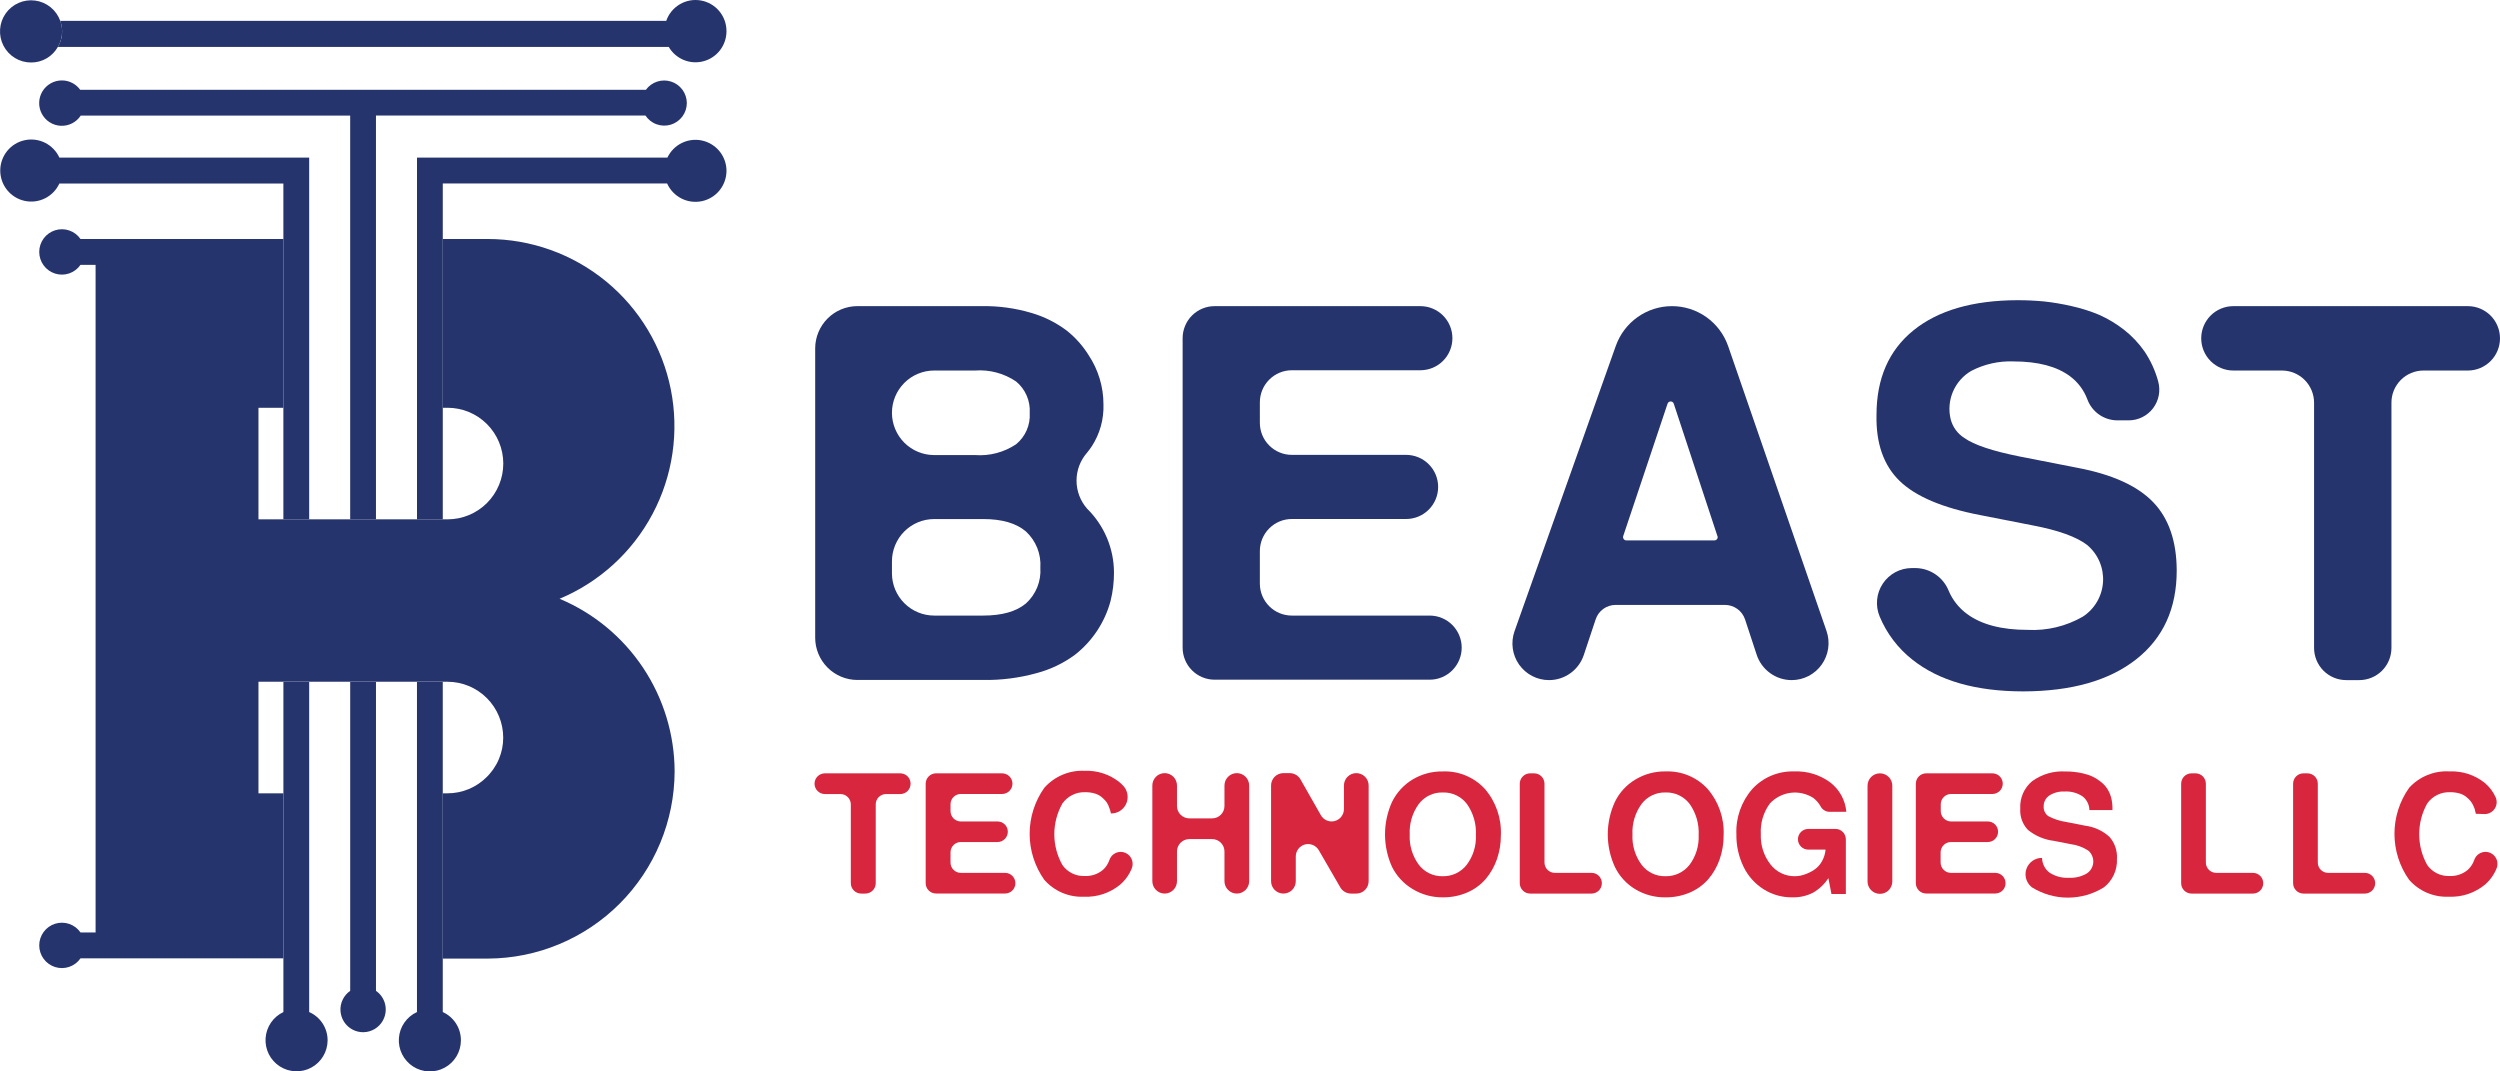 <svg width="140" height="60" viewBox="0 0 140 60" fill="none" xmlns="http://www.w3.org/2000/svg">
<path d="M40.683 1.759C40.681 2.14 40.554 2.51 40.322 2.812C40.09 3.114 39.765 3.331 39.398 3.429C39.03 3.528 38.64 3.503 38.288 3.358C37.937 3.213 37.642 2.957 37.45 2.628H3.24C3.37 2.41 3.45 2.166 3.473 1.914C3.496 1.661 3.462 1.407 3.374 1.169H37.309C37.443 0.78 37.711 0.452 38.065 0.242C38.419 0.032 38.835 -0.045 39.24 0.025C39.645 0.094 40.013 0.306 40.277 0.621C40.541 0.936 40.685 1.335 40.683 1.747V1.759Z" fill="#26346E"/>
<path d="M40.684 9.567C40.682 9.965 40.545 10.351 40.295 10.66C40.044 10.969 39.696 11.182 39.307 11.265C38.918 11.348 38.513 11.295 38.159 11.115C37.804 10.934 37.522 10.638 37.359 10.275H24.796V29.082H23.352V8.825H37.375C37.544 8.468 37.829 8.179 38.184 8.006C38.538 7.833 38.941 7.786 39.325 7.872C39.71 7.959 40.054 8.173 40.301 8.481C40.548 8.789 40.683 9.172 40.684 9.567V9.567Z" fill="#26346E"/>
<path d="M37.779 43.2C37.77 45.976 36.665 48.636 34.706 50.6C32.747 52.563 30.092 53.671 27.32 53.681H24.795V44.425H25.066C25.475 44.425 25.879 44.344 26.256 44.186C26.634 44.028 26.976 43.797 27.263 43.506L27.37 43.395L27.47 43.276C27.522 43.215 27.572 43.151 27.619 43.085C27.637 43.063 27.652 43.038 27.664 43.012L27.695 42.966C27.739 42.904 27.778 42.839 27.813 42.771C27.861 42.682 27.905 42.59 27.943 42.496C28.101 42.119 28.181 41.714 28.18 41.305C28.179 40.477 27.851 39.682 27.266 39.096C26.682 38.51 25.889 38.18 25.062 38.178H14.474V44.425H15.869V53.666H4.509C4.355 53.888 4.134 54.056 3.878 54.144C3.623 54.232 3.346 54.236 3.088 54.155C2.829 54.074 2.604 53.913 2.444 53.695C2.284 53.477 2.197 53.213 2.197 52.942C2.197 52.671 2.284 52.407 2.444 52.189C2.604 51.971 2.829 51.81 3.088 51.729C3.346 51.648 3.623 51.652 3.878 51.74C4.134 51.828 4.355 51.996 4.509 52.218H5.353V14.831H4.509C4.355 15.054 4.134 15.222 3.878 15.31C3.623 15.398 3.346 15.402 3.088 15.321C2.829 15.24 2.604 15.079 2.444 14.861C2.284 14.642 2.197 14.379 2.197 14.108C2.197 13.837 2.284 13.573 2.444 13.355C2.604 13.137 2.829 12.976 3.088 12.895C3.346 12.814 3.623 12.818 3.878 12.906C4.134 12.994 4.355 13.162 4.509 13.384H15.869V22.835H14.474V29.083H25.066C25.893 29.083 26.686 28.753 27.271 28.168C27.855 27.582 28.184 26.787 28.184 25.959C28.184 25.131 27.855 24.336 27.271 23.75C26.686 23.165 25.893 22.835 25.066 22.835H24.795V13.384H27.32C29.737 13.387 32.078 14.227 33.946 15.763C35.813 17.299 37.092 19.436 37.566 21.81C38.039 24.183 37.677 26.648 36.541 28.785C35.406 30.922 33.566 32.599 31.336 33.531C33.24 34.33 34.866 35.673 36.012 37.393C37.158 39.112 37.772 41.132 37.779 43.2V43.2Z" fill="#26346E"/>
<path d="M27.375 43.407L27.474 43.288C27.443 43.329 27.41 43.369 27.375 43.407ZM27.264 43.522L27.371 43.411L27.264 43.522Z" fill="#26346E"/>
<path d="M18.346 58.267C18.343 58.578 18.258 58.883 18.097 59.15C17.937 59.417 17.708 59.636 17.435 59.784C17.161 59.932 16.853 60.004 16.543 59.992C16.232 59.98 15.93 59.886 15.668 59.717C15.407 59.549 15.195 59.314 15.055 59.036C14.915 58.758 14.852 58.447 14.873 58.136C14.894 57.826 14.997 57.526 15.172 57.269C15.348 57.012 15.589 56.807 15.87 56.675V38.19H17.314V56.675C17.623 56.81 17.885 57.033 18.068 57.316C18.251 57.599 18.348 57.93 18.346 58.267V58.267Z" fill="#26346E"/>
<path d="M27.264 43.521L27.371 43.41L27.264 43.521Z" fill="#26346E"/>
<path d="M27.375 43.407L27.474 43.288C27.443 43.329 27.41 43.369 27.375 43.407ZM27.264 43.522L27.371 43.411L27.264 43.522Z" fill="#26346E"/>
<path d="M25.811 58.267C25.81 58.579 25.724 58.886 25.564 59.154C25.404 59.422 25.175 59.642 24.9 59.79C24.626 59.939 24.317 60.011 24.006 59.999C23.694 59.987 23.391 59.891 23.129 59.722C22.867 59.552 22.656 59.315 22.517 59.036C22.377 58.756 22.316 58.444 22.339 58.133C22.361 57.821 22.467 57.521 22.645 57.265C22.823 57.008 23.067 56.804 23.35 56.675V38.19H24.795V56.675C25.1 56.812 25.359 57.037 25.539 57.319C25.72 57.602 25.814 57.931 25.811 58.267Z" fill="#26346E"/>
<path d="M21.602 56.529C21.602 56.748 21.547 56.963 21.44 57.154C21.333 57.345 21.179 57.505 20.992 57.619C20.805 57.732 20.593 57.796 20.374 57.803C20.156 57.81 19.94 57.761 19.746 57.659C19.552 57.558 19.388 57.408 19.269 57.225C19.15 57.041 19.081 56.83 19.067 56.612C19.053 56.393 19.096 56.175 19.192 55.978C19.287 55.781 19.431 55.612 19.611 55.488V38.19H21.055V55.488C21.224 55.604 21.362 55.759 21.457 55.941C21.552 56.122 21.602 56.324 21.602 56.529V56.529Z" fill="#26346E"/>
<path d="M38.463 5.763C38.464 6.036 38.377 6.302 38.215 6.521C38.053 6.74 37.825 6.902 37.565 6.981C37.304 7.06 37.025 7.053 36.769 6.96C36.513 6.868 36.294 6.695 36.143 6.468H21.054V29.083H19.61V6.475H4.52C4.399 6.659 4.233 6.808 4.037 6.908C3.841 7.007 3.623 7.054 3.404 7.044C3.184 7.034 2.971 6.967 2.786 6.85C2.6 6.733 2.448 6.569 2.344 6.375C2.24 6.181 2.188 5.964 2.194 5.744C2.199 5.524 2.261 5.309 2.374 5.12C2.488 4.932 2.648 4.776 2.839 4.668C3.03 4.56 3.246 4.503 3.466 4.504C3.666 4.503 3.863 4.55 4.041 4.642C4.22 4.733 4.373 4.865 4.49 5.028H36.17C36.328 4.812 36.549 4.652 36.803 4.569C37.057 4.487 37.331 4.487 37.584 4.569C37.839 4.651 38.06 4.812 38.218 5.028C38.376 5.243 38.461 5.504 38.463 5.771V5.763Z" fill="#26346E"/>
<path d="M3.478 1.758C3.479 2.064 3.397 2.364 3.241 2.627C3.091 2.893 2.874 3.114 2.61 3.268C2.347 3.421 2.048 3.501 1.743 3.5C1.424 3.501 1.112 3.414 0.839 3.249C0.567 3.084 0.345 2.847 0.197 2.564C0.05 2.281 -0.017 1.963 0.004 1.645C0.024 1.326 0.132 1.02 0.315 0.758C0.498 0.497 0.749 0.291 1.041 0.163C1.332 0.035 1.654 -0.01 1.969 0.032C2.285 0.074 2.583 0.203 2.831 0.403C3.079 0.604 3.267 0.869 3.375 1.169C3.443 1.358 3.478 1.557 3.478 1.758V1.758Z" fill="#26346E"/>
<path d="M17.314 8.825V29.082H15.869V10.276H3.325C3.16 10.636 2.877 10.929 2.522 11.106C2.168 11.283 1.764 11.333 1.378 11.248C0.991 11.163 0.645 10.949 0.397 10.64C0.149 10.331 0.014 9.947 0.014 9.55C0.014 9.154 0.149 8.769 0.397 8.461C0.645 8.152 0.991 7.937 1.378 7.853C1.764 7.768 2.168 7.818 2.522 7.995C2.877 8.172 3.16 8.465 3.325 8.825H17.314Z" fill="#26346E"/>
<path d="M62.383 32.057C62.385 32.595 62.321 33.131 62.192 33.653C61.868 34.859 61.158 35.926 60.17 36.689C59.532 37.151 58.815 37.493 58.053 37.695C57.073 37.966 56.059 38.095 55.042 38.078H48.016C47.388 38.078 46.787 37.828 46.343 37.384C45.9 36.94 45.65 36.337 45.65 35.709V19.513C45.65 18.884 45.9 18.282 46.343 17.837C46.787 17.393 47.388 17.143 48.016 17.143H54.947C55.901 17.125 56.852 17.254 57.767 17.526C58.48 17.734 59.149 18.07 59.742 18.517C60.222 18.899 60.632 19.36 60.958 19.88C61.504 20.7 61.795 21.663 61.794 22.648C61.821 23.477 61.593 24.295 61.141 24.991C61.065 25.105 60.98 25.22 60.885 25.339C60.499 25.773 60.286 26.334 60.286 26.916C60.286 27.497 60.499 28.059 60.885 28.493C61.357 28.958 61.733 29.513 61.99 30.125C62.247 30.736 62.381 31.393 62.383 32.057ZM49.949 23.119C49.95 23.746 50.2 24.348 50.643 24.792C51.087 25.235 51.688 25.484 52.314 25.484H54.607C55.417 25.544 56.224 25.331 56.9 24.88C57.157 24.669 57.361 24.401 57.494 24.096C57.627 23.791 57.685 23.458 57.664 23.126C57.685 22.793 57.627 22.459 57.494 22.152C57.361 21.845 57.157 21.574 56.9 21.362C56.225 20.906 55.418 20.69 54.607 20.749H52.314C51.687 20.749 51.085 20.999 50.642 21.443C50.198 21.888 49.949 22.49 49.949 23.119V23.119ZM49.949 31.444V32.114C49.952 32.741 50.203 33.34 50.646 33.782C51.089 34.224 51.689 34.472 52.314 34.472H55.062C56.114 34.472 56.91 34.246 57.45 33.795C57.728 33.545 57.945 33.234 58.086 32.888C58.226 32.541 58.286 32.166 58.26 31.793C58.285 31.415 58.226 31.036 58.086 30.684C57.945 30.332 57.728 30.017 57.45 29.76C56.907 29.298 56.111 29.067 55.062 29.067H52.314C52.003 29.067 51.695 29.129 51.407 29.248C51.12 29.368 50.859 29.543 50.639 29.764C50.419 29.985 50.245 30.247 50.127 30.535C50.008 30.824 49.948 31.133 49.949 31.444V31.444Z" fill="#26346E"/>
<path d="M70.552 30.87V32.689C70.554 33.163 70.744 33.617 71.08 33.952C71.416 34.286 71.871 34.474 72.344 34.472H80.066C80.541 34.474 80.996 34.663 81.331 35C81.666 35.336 81.855 35.792 81.855 36.268C81.855 36.743 81.666 37.199 81.331 37.536C80.996 37.873 80.541 38.062 80.066 38.063H68.019C67.543 38.063 67.088 37.874 66.751 37.537C66.415 37.201 66.227 36.744 66.227 36.268V18.939C66.227 18.703 66.273 18.47 66.363 18.252C66.453 18.034 66.585 17.836 66.751 17.669C66.918 17.503 67.115 17.37 67.333 17.28C67.55 17.19 67.783 17.144 68.019 17.144H79.543C80.018 17.144 80.474 17.333 80.81 17.669C81.146 18.006 81.335 18.463 81.335 18.939V18.939C81.335 19.415 81.146 19.872 80.81 20.208C80.474 20.545 80.018 20.734 79.543 20.734H72.344C71.869 20.734 71.413 20.923 71.077 21.26C70.741 21.597 70.552 22.053 70.552 22.529V23.678C70.552 23.914 70.598 24.147 70.688 24.365C70.778 24.583 70.91 24.781 71.077 24.947C71.243 25.114 71.441 25.246 71.658 25.336C71.876 25.427 72.109 25.473 72.344 25.473H78.744C79.22 25.473 79.675 25.662 80.011 25.999C80.348 26.336 80.536 26.792 80.536 27.268C80.536 27.504 80.49 27.738 80.4 27.955C80.31 28.173 80.178 28.371 80.011 28.538C79.845 28.705 79.647 28.837 79.43 28.927C79.213 29.017 78.98 29.064 78.744 29.064H72.344C72.108 29.064 71.874 29.11 71.656 29.201C71.437 29.292 71.239 29.426 71.073 29.594C70.906 29.762 70.775 29.961 70.685 30.18C70.596 30.399 70.55 30.634 70.552 30.87V30.87Z" fill="#26346E"/>
<path d="M96.589 33.875H90.476C90.228 33.875 89.986 33.953 89.784 34.099C89.583 34.245 89.433 34.451 89.356 34.687L88.691 36.685C88.554 37.094 88.292 37.449 87.942 37.7C87.593 37.952 87.173 38.087 86.743 38.086C86.415 38.086 86.092 38.007 85.801 37.856C85.51 37.705 85.26 37.486 85.07 37.218C84.882 36.95 84.759 36.64 84.715 36.315C84.67 35.99 84.704 35.659 84.813 35.349L90.487 19.364C90.719 18.715 91.145 18.153 91.707 17.756C92.269 17.358 92.94 17.144 93.628 17.144V17.144C94.322 17.143 94.999 17.36 95.564 17.763C96.129 18.167 96.554 18.737 96.78 19.394L102.287 35.342C102.394 35.653 102.425 35.986 102.378 36.312C102.33 36.638 102.206 36.949 102.015 37.217C101.824 37.486 101.572 37.704 101.28 37.856C100.987 38.007 100.663 38.086 100.334 38.086C99.9 38.086 99.477 37.948 99.125 37.693C98.773 37.438 98.51 37.079 98.374 36.666L97.724 34.691C97.645 34.452 97.493 34.245 97.289 34.098C97.085 33.952 96.84 33.874 96.589 33.875V33.875ZM96.184 30.047L93.731 22.606C93.719 22.57 93.696 22.538 93.664 22.515C93.633 22.493 93.596 22.481 93.557 22.481C93.519 22.481 93.481 22.493 93.45 22.515C93.419 22.538 93.396 22.57 93.383 22.606L90.9 30.021C90.891 30.048 90.888 30.078 90.893 30.107C90.897 30.136 90.909 30.163 90.926 30.186C90.943 30.21 90.966 30.229 90.992 30.242C91.018 30.255 91.046 30.262 91.076 30.262H96.012C96.04 30.261 96.068 30.254 96.093 30.241C96.117 30.228 96.139 30.21 96.155 30.187C96.172 30.165 96.183 30.139 96.188 30.111C96.193 30.084 96.192 30.055 96.184 30.028V30.047Z" fill="#26346E"/>
<path d="M119.191 23.54H118.538C118.177 23.532 117.826 23.415 117.533 23.205C117.239 22.995 117.015 22.701 116.891 22.361C116.699 21.849 116.365 21.402 115.928 21.075C115.187 20.52 114.128 20.24 112.76 20.24C111.937 20.207 111.118 20.391 110.387 20.772C109.928 21.04 109.569 21.45 109.362 21.94C109.155 22.43 109.113 22.974 109.241 23.49C109.355 23.921 109.629 24.291 110.005 24.528C110.545 24.913 111.58 25.259 113.108 25.565L116.371 26.204C118.3 26.574 119.701 27.212 120.574 28.118C121.448 29.024 121.889 30.3 121.896 31.946C121.896 34.074 121.14 35.733 119.627 36.922C118.114 38.112 116.009 38.71 113.314 38.718C110.652 38.718 108.578 38.124 107.09 36.938C106.284 36.303 105.654 35.471 105.26 34.522C105.136 34.225 105.087 33.902 105.118 33.581C105.148 33.261 105.257 32.953 105.436 32.685C105.614 32.417 105.855 32.197 106.138 32.044C106.421 31.892 106.738 31.812 107.059 31.812H107.3C107.699 31.823 108.085 31.95 108.411 32.18C108.738 32.409 108.989 32.73 109.134 33.102C109.354 33.612 109.706 34.054 110.154 34.381C110.953 34.974 112.088 35.273 113.551 35.273C114.632 35.329 115.705 35.071 116.642 34.53C116.969 34.316 117.241 34.029 117.437 33.691C117.633 33.353 117.747 32.974 117.77 32.584C117.793 32.194 117.725 31.804 117.57 31.445C117.415 31.086 117.179 30.769 116.879 30.518C116.287 30.063 115.271 29.695 113.823 29.42L110.896 28.846C108.781 28.44 107.276 27.802 106.379 26.932C105.482 26.061 105.051 24.83 105.084 23.238C105.084 21.196 105.774 19.616 107.155 18.499C108.535 17.381 110.478 16.818 112.982 16.811C113.479 16.811 113.972 16.834 114.453 16.879C114.979 16.936 115.501 17.024 116.016 17.144C116.541 17.26 117.055 17.422 117.552 17.63C118.049 17.851 118.518 18.133 118.947 18.468C119.387 18.813 119.773 19.222 120.093 19.681C120.437 20.194 120.695 20.759 120.857 21.354V21.354C120.929 21.611 120.941 21.881 120.891 22.143C120.841 22.405 120.731 22.652 120.57 22.864C120.408 23.076 120.199 23.248 119.96 23.365C119.721 23.483 119.457 23.542 119.191 23.54V23.54Z" fill="#26346E"/>
<path d="M133.921 22.552V36.283C133.921 36.761 133.731 37.22 133.394 37.558C133.056 37.896 132.598 38.086 132.121 38.086H131.387C130.91 38.086 130.452 37.896 130.115 37.558C129.777 37.22 129.588 36.761 129.588 36.283V22.552C129.588 22.074 129.398 21.616 129.06 21.277C128.723 20.939 128.265 20.75 127.788 20.75H125.067C124.59 20.75 124.132 20.559 123.795 20.221C123.457 19.883 123.268 19.425 123.268 18.947C123.268 18.468 123.457 18.01 123.795 17.672C124.132 17.334 124.59 17.144 125.067 17.144H138.2C138.678 17.144 139.135 17.334 139.473 17.672C139.81 18.01 140 18.468 140 18.947V18.947C140 19.425 139.81 19.883 139.473 20.221C139.135 20.559 138.678 20.75 138.2 20.75H135.717C135.48 20.75 135.247 20.796 135.028 20.887C134.81 20.977 134.612 21.11 134.445 21.278C134.279 21.445 134.146 21.644 134.056 21.863C133.966 22.081 133.92 22.316 133.921 22.552V22.552Z" fill="#26346E"/>
<path d="M49.041 45.044V49.462C49.04 49.616 48.978 49.763 48.869 49.871C48.761 49.979 48.613 50.04 48.46 50.04H48.227C48.074 50.04 47.926 49.979 47.818 49.871C47.709 49.763 47.647 49.616 47.646 49.462V45.044C47.645 44.892 47.584 44.745 47.476 44.637C47.368 44.529 47.222 44.468 47.069 44.467H46.194C46.041 44.467 45.894 44.406 45.785 44.297C45.676 44.189 45.614 44.042 45.613 43.889V43.889C45.613 43.734 45.675 43.586 45.783 43.477C45.892 43.368 46.04 43.307 46.194 43.307H50.416C50.492 43.307 50.568 43.322 50.638 43.351C50.708 43.38 50.772 43.423 50.826 43.477C50.879 43.531 50.922 43.596 50.95 43.666C50.979 43.737 50.994 43.812 50.993 43.889C50.993 44.042 50.932 44.189 50.824 44.297C50.716 44.406 50.569 44.467 50.416 44.467H49.618C49.465 44.467 49.318 44.527 49.21 44.636C49.102 44.744 49.041 44.891 49.041 45.044V45.044Z" fill="#D7263D"/>
<path d="M53.229 47.72V48.306C53.229 48.458 53.289 48.604 53.397 48.712C53.504 48.82 53.65 48.88 53.802 48.88H56.286C56.438 48.881 56.584 48.942 56.693 49.05C56.8 49.159 56.862 49.305 56.863 49.458C56.863 49.611 56.802 49.758 56.694 49.867C56.585 49.975 56.439 50.036 56.286 50.036H52.415C52.262 50.036 52.115 49.975 52.007 49.867C51.899 49.758 51.838 49.611 51.838 49.458V43.885C51.839 43.732 51.9 43.585 52.008 43.477C52.116 43.369 52.262 43.308 52.415 43.307H56.121C56.274 43.308 56.42 43.369 56.528 43.477C56.636 43.585 56.697 43.732 56.698 43.885C56.697 44.038 56.636 44.184 56.528 44.292C56.42 44.4 56.274 44.462 56.121 44.463H53.802C53.726 44.463 53.651 44.478 53.582 44.507C53.512 44.536 53.449 44.578 53.395 44.632C53.342 44.686 53.3 44.75 53.271 44.82C53.243 44.89 53.228 44.965 53.229 45.041V45.423C53.229 45.576 53.289 45.723 53.396 45.831C53.504 45.939 53.65 46.001 53.802 46.002H55.861C55.937 46.002 56.012 46.016 56.082 46.045C56.152 46.075 56.216 46.117 56.269 46.171C56.323 46.224 56.365 46.288 56.395 46.358C56.423 46.428 56.438 46.504 56.438 46.58C56.437 46.732 56.376 46.878 56.268 46.986C56.16 47.093 56.014 47.154 55.861 47.154H53.802C53.651 47.155 53.507 47.214 53.4 47.32C53.293 47.426 53.232 47.57 53.229 47.72V47.72Z" fill="#D7263D"/>
<path d="M62.218 45.573C62.205 45.502 62.187 45.431 62.165 45.362C62.146 45.305 62.115 45.225 62.073 45.114C62.032 45.013 61.973 44.92 61.901 44.838C61.825 44.754 61.742 44.676 61.653 44.605C61.538 44.521 61.408 44.46 61.271 44.425C61.108 44.381 60.939 44.361 60.77 44.363C60.522 44.354 60.275 44.407 60.053 44.518C59.83 44.628 59.638 44.792 59.494 44.995C59.197 45.52 59.041 46.114 59.041 46.718C59.041 47.321 59.197 47.915 59.494 48.44C59.633 48.639 59.821 48.8 60.038 48.908C60.256 49.015 60.497 49.066 60.74 49.056C61.117 49.076 61.488 48.95 61.775 48.704C61.936 48.555 62.056 48.368 62.127 48.161C62.171 48.029 62.255 47.914 62.368 47.833C62.48 47.751 62.615 47.707 62.754 47.705V47.705C62.862 47.705 62.969 47.731 63.066 47.782C63.162 47.832 63.245 47.905 63.307 47.995C63.369 48.085 63.409 48.188 63.422 48.296C63.435 48.404 63.422 48.514 63.384 48.616C63.243 48.972 63.019 49.288 62.73 49.539C62.162 50.007 61.441 50.249 60.705 50.216C60.288 50.236 59.871 50.161 59.486 49.997C59.101 49.834 58.758 49.585 58.481 49.271C57.947 48.518 57.66 47.618 57.66 46.695C57.66 45.771 57.947 44.871 58.481 44.118C58.762 43.801 59.109 43.551 59.499 43.386C59.888 43.221 60.31 43.145 60.732 43.165C61.439 43.135 62.134 43.361 62.688 43.801C62.78 43.878 62.866 43.962 62.944 44.053C63.054 44.19 63.123 44.354 63.142 44.528C63.161 44.702 63.131 44.878 63.055 45.035C62.978 45.193 62.859 45.325 62.71 45.417C62.561 45.509 62.389 45.556 62.215 45.554L62.218 45.573Z" fill="#D7263D"/>
<path d="M67.882 46.989H66.602C66.419 46.989 66.243 47.062 66.113 47.192C65.984 47.322 65.911 47.498 65.911 47.682V49.347C65.911 49.438 65.893 49.528 65.858 49.612C65.823 49.696 65.772 49.772 65.708 49.837C65.644 49.901 65.568 49.952 65.484 49.987C65.4 50.022 65.31 50.04 65.219 50.04C65.036 50.039 64.861 49.965 64.733 49.835C64.604 49.706 64.531 49.53 64.531 49.347V43.988C64.531 43.805 64.604 43.629 64.733 43.499C64.861 43.369 65.036 43.296 65.219 43.295C65.403 43.295 65.578 43.368 65.708 43.498C65.838 43.628 65.911 43.804 65.911 43.988V45.136C65.911 45.32 65.984 45.496 66.113 45.626C66.243 45.756 66.419 45.829 66.602 45.829H67.879C68.062 45.829 68.238 45.756 68.368 45.626C68.497 45.496 68.57 45.32 68.57 45.136V43.988C68.57 43.804 68.643 43.628 68.773 43.498C68.902 43.368 69.078 43.295 69.262 43.295C69.445 43.295 69.621 43.368 69.751 43.498C69.88 43.628 69.953 43.804 69.953 43.988V49.347C69.953 49.438 69.935 49.528 69.901 49.612C69.866 49.696 69.815 49.772 69.751 49.837C69.686 49.901 69.61 49.952 69.526 49.987C69.442 50.022 69.353 50.04 69.262 50.04C69.171 50.04 69.081 50.022 68.997 49.987C68.913 49.952 68.837 49.901 68.773 49.837C68.708 49.772 68.657 49.696 68.623 49.612C68.588 49.528 68.57 49.438 68.57 49.347V47.682C68.57 47.499 68.498 47.323 68.369 47.193C68.24 47.063 68.065 46.99 67.882 46.989V46.989Z" fill="#D7263D"/>
<path d="M75.058 49.695L73.851 47.609C73.774 47.478 73.656 47.376 73.516 47.319C73.376 47.261 73.221 47.252 73.074 47.291C72.928 47.331 72.799 47.418 72.706 47.538C72.614 47.658 72.564 47.806 72.563 47.957V49.347C72.563 49.438 72.545 49.528 72.51 49.612C72.475 49.696 72.425 49.772 72.36 49.837C72.296 49.901 72.22 49.952 72.136 49.987C72.052 50.022 71.962 50.04 71.871 50.04C71.781 50.04 71.691 50.022 71.607 49.987C71.523 49.952 71.447 49.901 71.382 49.837C71.318 49.772 71.267 49.696 71.232 49.612C71.198 49.528 71.18 49.438 71.18 49.347V43.988C71.18 43.804 71.253 43.628 71.382 43.498C71.512 43.368 71.688 43.295 71.871 43.295H72.223C72.344 43.295 72.463 43.326 72.569 43.387C72.674 43.447 72.762 43.534 72.823 43.639L73.969 45.653C74.045 45.786 74.163 45.889 74.304 45.948C74.445 46.007 74.601 46.017 74.749 45.977C74.896 45.937 75.026 45.85 75.119 45.728C75.212 45.606 75.261 45.458 75.261 45.305V43.988C75.261 43.804 75.333 43.628 75.463 43.498C75.593 43.368 75.769 43.295 75.952 43.295C76.136 43.295 76.311 43.368 76.441 43.498C76.571 43.628 76.644 43.804 76.644 43.988V49.347C76.644 49.438 76.626 49.528 76.591 49.612C76.556 49.696 76.505 49.772 76.441 49.837C76.377 49.901 76.301 49.952 76.217 49.987C76.133 50.022 76.043 50.04 75.952 50.04H75.662C75.54 50.041 75.42 50.009 75.314 49.949C75.208 49.888 75.119 49.801 75.058 49.695V49.695Z" fill="#D7263D"/>
<path d="M77.954 48.547C77.695 47.975 77.561 47.355 77.561 46.727C77.561 46.099 77.695 45.478 77.954 44.907C78.209 44.388 78.606 43.954 79.1 43.655C79.613 43.346 80.203 43.188 80.801 43.2C81.241 43.182 81.679 43.262 82.086 43.432C82.492 43.602 82.857 43.858 83.155 44.183C83.772 44.901 84.092 45.828 84.049 46.775C84.052 47.236 83.975 47.694 83.823 48.13C83.681 48.535 83.466 48.91 83.189 49.236C82.907 49.556 82.557 49.81 82.165 49.979C81.737 50.163 81.275 50.255 80.808 50.251C80.207 50.259 79.615 50.097 79.1 49.783C78.609 49.489 78.211 49.06 77.954 48.547V48.547ZM80.793 44.379C80.535 44.371 80.278 44.425 80.045 44.537C79.811 44.649 79.608 44.815 79.452 45.022C79.093 45.516 78.914 46.118 78.944 46.729C78.913 47.336 79.092 47.935 79.452 48.425C79.608 48.631 79.811 48.797 80.045 48.909C80.278 49.021 80.535 49.076 80.793 49.068C81.051 49.074 81.306 49.02 81.539 48.91C81.772 48.799 81.976 48.636 82.134 48.432C82.495 47.955 82.678 47.365 82.65 46.767C82.683 46.147 82.507 45.533 82.15 45.025C81.993 44.818 81.79 44.651 81.555 44.538C81.322 44.426 81.064 44.371 80.805 44.379H80.793Z" fill="#D7263D"/>
<path d="M86.491 43.889V48.302C86.491 48.378 86.506 48.453 86.535 48.523C86.564 48.593 86.606 48.657 86.66 48.711C86.713 48.764 86.777 48.807 86.847 48.836C86.917 48.865 86.992 48.88 87.068 48.88H89.127C89.203 48.88 89.279 48.895 89.349 48.924C89.419 48.954 89.483 48.997 89.537 49.051C89.59 49.105 89.633 49.169 89.661 49.24C89.69 49.31 89.705 49.386 89.704 49.462V49.462C89.704 49.615 89.643 49.762 89.535 49.871C89.427 49.979 89.28 50.04 89.127 50.04H85.688C85.535 50.04 85.388 49.979 85.279 49.871C85.17 49.763 85.108 49.616 85.107 49.462V43.889C85.107 43.734 85.169 43.586 85.278 43.477C85.386 43.368 85.534 43.307 85.688 43.307H85.914C86.067 43.308 86.214 43.369 86.322 43.478C86.43 43.587 86.491 43.735 86.491 43.889V43.889Z" fill="#D7263D"/>
<path d="M90.433 48.547C90.171 47.976 90.035 47.355 90.035 46.727C90.035 46.099 90.171 45.478 90.433 44.907C90.685 44.386 91.083 43.951 91.579 43.655C92.092 43.346 92.681 43.188 93.279 43.199C93.719 43.183 94.157 43.262 94.562 43.432C94.968 43.602 95.332 43.858 95.629 44.183C96.247 44.901 96.567 45.828 96.523 46.775C96.526 47.236 96.45 47.694 96.298 48.13C96.157 48.535 95.942 48.91 95.664 49.236C95.381 49.556 95.031 49.81 94.639 49.979C94.211 50.163 93.749 50.255 93.283 50.251C92.684 50.264 92.093 50.107 91.579 49.799C91.083 49.502 90.685 49.067 90.433 48.547V48.547ZM93.268 44.378C93.009 44.371 92.752 44.425 92.519 44.537C92.286 44.649 92.083 44.815 91.927 45.022C91.568 45.516 91.388 46.118 91.418 46.729C91.387 47.336 91.567 47.935 91.927 48.425C92.083 48.631 92.286 48.797 92.519 48.909C92.752 49.021 93.009 49.075 93.268 49.068C93.526 49.074 93.782 49.02 94.015 48.909C94.249 48.799 94.453 48.636 94.613 48.432C94.971 47.953 95.152 47.365 95.125 46.767C95.157 46.147 94.981 45.533 94.624 45.025C94.467 44.816 94.261 44.648 94.025 44.536C93.789 44.423 93.529 44.369 93.268 44.378V44.378Z" fill="#D7263D"/>
<path d="M102.461 45.462C102.361 45.463 102.261 45.437 102.174 45.386C102.087 45.336 102.014 45.263 101.965 45.175C101.86 44.982 101.715 44.814 101.541 44.681C101.163 44.441 100.712 44.34 100.268 44.398C99.824 44.456 99.414 44.669 99.11 44.999C98.749 45.492 98.571 46.096 98.606 46.706C98.579 47.319 98.769 47.921 99.145 48.406C99.307 48.616 99.515 48.785 99.754 48.9C99.993 49.015 100.255 49.073 100.52 49.068C100.622 49.066 100.723 49.056 100.822 49.038C100.964 49.007 101.102 48.962 101.235 48.904C101.392 48.839 101.54 48.754 101.674 48.651C101.824 48.533 101.947 48.386 102.037 48.218C102.146 48.021 102.212 47.803 102.232 47.579H101.262C101.109 47.578 100.963 47.517 100.855 47.409C100.747 47.301 100.686 47.154 100.685 47.001V47.001C100.685 46.847 100.745 46.7 100.853 46.591C100.961 46.482 101.108 46.42 101.262 46.419H102.79C102.943 46.42 103.09 46.482 103.198 46.591C103.306 46.7 103.367 46.847 103.367 47.001V50.063H102.561L102.389 49.175C102.17 49.515 101.872 49.796 101.521 49.995C101.166 50.174 100.772 50.262 100.375 50.251C99.805 50.26 99.245 50.103 98.763 49.799C98.278 49.493 97.888 49.057 97.639 48.54C97.366 47.976 97.228 47.356 97.238 46.729C97.196 45.794 97.518 44.879 98.136 44.176C98.434 43.854 98.798 43.601 99.203 43.432C99.608 43.264 100.044 43.185 100.482 43.2C101.201 43.17 101.908 43.386 102.488 43.812C102.746 44.009 102.96 44.257 103.116 44.541C103.271 44.825 103.366 45.139 103.394 45.462H102.461Z" fill="#D7263D"/>
<path d="M105.969 44.003V49.362C105.969 49.454 105.951 49.544 105.916 49.628C105.881 49.713 105.83 49.789 105.765 49.854C105.701 49.918 105.624 49.969 105.539 50.004C105.455 50.038 105.365 50.056 105.274 50.055V50.055C105.09 50.055 104.914 49.982 104.785 49.852C104.655 49.722 104.582 49.546 104.582 49.362V44.003C104.582 43.912 104.599 43.822 104.634 43.737C104.668 43.653 104.719 43.576 104.783 43.511C104.848 43.446 104.924 43.395 105.008 43.36C105.092 43.325 105.183 43.307 105.274 43.307V43.307C105.365 43.306 105.456 43.324 105.54 43.359C105.625 43.394 105.702 43.445 105.767 43.51C105.831 43.574 105.882 43.651 105.917 43.736C105.952 43.821 105.97 43.912 105.969 44.003V44.003Z" fill="#D7263D"/>
<path d="M108.674 47.72V48.306C108.675 48.459 108.736 48.605 108.844 48.712C108.953 48.82 109.099 48.88 109.251 48.88H111.735C111.888 48.881 112.034 48.942 112.142 49.05C112.25 49.159 112.311 49.305 112.312 49.458V49.458C112.312 49.611 112.251 49.758 112.143 49.867C112.035 49.975 111.888 50.036 111.735 50.036H107.864C107.711 50.036 107.564 49.975 107.456 49.867C107.348 49.758 107.287 49.611 107.287 49.458V43.885C107.288 43.732 107.349 43.585 107.457 43.477C107.565 43.369 107.711 43.308 107.864 43.307H111.578C111.731 43.308 111.877 43.369 111.985 43.477C112.093 43.585 112.154 43.732 112.155 43.885V43.885C112.154 44.038 112.093 44.184 111.985 44.292C111.877 44.4 111.731 44.462 111.578 44.463H109.259C109.106 44.463 108.959 44.524 108.851 44.632C108.743 44.74 108.682 44.887 108.682 45.041V45.423C108.683 45.577 108.744 45.723 108.852 45.831C108.96 45.939 109.106 46.001 109.259 46.002H111.318C111.394 46.002 111.469 46.017 111.539 46.046C111.608 46.075 111.672 46.117 111.725 46.171C111.778 46.225 111.82 46.288 111.849 46.359C111.878 46.429 111.892 46.504 111.891 46.58V46.58C111.891 46.732 111.831 46.878 111.724 46.986C111.616 47.093 111.47 47.154 111.318 47.154H109.259C109.107 47.153 108.96 47.211 108.851 47.317C108.742 47.423 108.678 47.568 108.674 47.72V47.72Z" fill="#D7263D"/>
<path d="M118.297 45.362H117.006C117.003 45.214 116.967 45.068 116.901 44.936C116.835 44.803 116.74 44.687 116.623 44.596C116.323 44.398 115.966 44.302 115.607 44.325C115.308 44.31 115.011 44.389 114.759 44.55C114.659 44.618 114.579 44.709 114.524 44.816C114.469 44.924 114.442 45.043 114.445 45.163C114.439 45.269 114.46 45.374 114.506 45.469C114.552 45.565 114.622 45.646 114.709 45.706C115.024 45.873 115.365 45.983 115.718 46.032L116.769 46.239C117.273 46.302 117.747 46.519 118.125 46.859C118.273 47.026 118.387 47.221 118.46 47.433C118.532 47.644 118.563 47.868 118.549 48.091C118.564 48.397 118.506 48.702 118.379 48.98C118.252 49.259 118.06 49.503 117.819 49.691C117.214 50.068 116.516 50.267 115.804 50.267C115.092 50.267 114.393 50.068 113.788 49.691L113.727 49.638C113.59 49.512 113.495 49.348 113.453 49.167C113.411 48.986 113.425 48.797 113.493 48.624C113.561 48.451 113.679 48.303 113.833 48.199C113.987 48.095 114.168 48.04 114.354 48.042V48.042C114.357 48.202 114.396 48.36 114.469 48.504C114.542 48.647 114.646 48.772 114.774 48.868C115.098 49.079 115.481 49.179 115.867 49.156C116.214 49.174 116.56 49.09 116.86 48.914C116.965 48.846 117.053 48.754 117.116 48.646C117.179 48.537 117.216 48.416 117.223 48.291C117.231 48.165 117.208 48.04 117.159 47.925C117.109 47.81 117.033 47.708 116.937 47.628C116.641 47.438 116.307 47.317 115.959 47.272L115.019 47.088C114.487 47.025 113.984 46.813 113.567 46.476C113.415 46.318 113.298 46.129 113.224 45.923C113.15 45.716 113.119 45.497 113.135 45.278C113.119 44.988 113.17 44.699 113.286 44.433C113.401 44.167 113.577 43.932 113.8 43.747C114.342 43.353 115.004 43.16 115.672 43.203C115.833 43.203 115.989 43.203 116.146 43.226C116.314 43.243 116.482 43.271 116.646 43.31C116.818 43.349 116.985 43.403 117.147 43.471C117.307 43.543 117.457 43.634 117.594 43.743C117.742 43.848 117.871 43.978 117.976 44.126C118.088 44.289 118.172 44.47 118.224 44.661C118.281 44.891 118.306 45.126 118.297 45.362V45.362Z" fill="#D7263D"/>
<path d="M123.528 43.889V48.302C123.528 48.378 123.543 48.453 123.572 48.523C123.601 48.593 123.643 48.657 123.697 48.711C123.75 48.764 123.814 48.807 123.884 48.836C123.954 48.865 124.029 48.88 124.105 48.88H126.164C126.24 48.88 126.316 48.895 126.386 48.924C126.456 48.954 126.52 48.997 126.574 49.051C126.627 49.105 126.67 49.169 126.698 49.24C126.727 49.31 126.742 49.386 126.741 49.462V49.462C126.741 49.615 126.68 49.762 126.572 49.871C126.464 49.979 126.317 50.04 126.164 50.04H122.725C122.572 50.04 122.425 49.979 122.316 49.871C122.207 49.763 122.146 49.616 122.145 49.462V43.889C122.145 43.734 122.206 43.586 122.315 43.477C122.424 43.368 122.571 43.307 122.725 43.307H122.951C123.104 43.308 123.251 43.369 123.359 43.478C123.467 43.587 123.528 43.735 123.528 43.889V43.889Z" fill="#D7263D"/>
<path d="M138.648 45.572C138.634 45.501 138.617 45.431 138.595 45.362C138.595 45.304 138.545 45.224 138.503 45.113C138.461 45.012 138.403 44.919 138.331 44.837C138.256 44.752 138.172 44.674 138.083 44.604C137.968 44.519 137.839 44.458 137.701 44.424C137.537 44.381 137.369 44.36 137.2 44.363C136.952 44.354 136.705 44.407 136.482 44.517C136.259 44.627 136.068 44.791 135.924 44.994C135.629 45.521 135.475 46.114 135.475 46.717C135.475 47.32 135.629 47.913 135.924 48.44C136.063 48.639 136.25 48.799 136.468 48.907C136.686 49.015 136.927 49.066 137.169 49.056C137.547 49.076 137.918 48.95 138.205 48.704C138.365 48.554 138.486 48.368 138.557 48.16C138.601 48.028 138.685 47.914 138.797 47.832C138.91 47.751 139.044 47.706 139.183 47.705V47.705C139.292 47.704 139.399 47.731 139.496 47.781C139.592 47.832 139.675 47.905 139.737 47.994C139.799 48.084 139.838 48.187 139.852 48.295C139.865 48.404 139.852 48.514 139.814 48.616C139.673 48.971 139.449 49.288 139.16 49.538C138.592 50.007 137.871 50.248 137.135 50.216C136.717 50.235 136.301 50.16 135.916 49.997C135.531 49.833 135.187 49.585 134.911 49.27C134.377 48.518 134.09 47.617 134.09 46.694C134.09 45.771 134.377 44.87 134.911 44.118C135.197 43.804 135.549 43.559 135.942 43.4C136.335 43.241 136.758 43.172 137.181 43.199C137.888 43.169 138.582 43.395 139.137 43.834C139.408 44.059 139.623 44.343 139.764 44.665C139.805 44.767 139.821 44.878 139.81 44.987C139.798 45.097 139.76 45.202 139.699 45.293C139.637 45.384 139.554 45.459 139.457 45.51C139.359 45.562 139.251 45.588 139.141 45.588L138.648 45.572Z" fill="#D7263D"/>
<path d="M129.797 43.889V48.302C129.797 48.378 129.811 48.453 129.84 48.524C129.869 48.594 129.911 48.658 129.965 48.712C130.019 48.766 130.083 48.808 130.153 48.837C130.223 48.866 130.298 48.881 130.374 48.88H132.43C132.584 48.88 132.732 48.941 132.841 49.05C132.95 49.16 133.011 49.308 133.011 49.462V49.462C133.01 49.616 132.948 49.763 132.839 49.871C132.731 49.979 132.583 50.04 132.43 50.04H128.991C128.838 50.039 128.692 49.978 128.584 49.87C128.476 49.761 128.415 49.615 128.414 49.462V43.889C128.414 43.735 128.475 43.587 128.583 43.478C128.691 43.369 128.838 43.308 128.991 43.307H129.216C129.371 43.307 129.518 43.368 129.627 43.477C129.736 43.586 129.797 43.734 129.797 43.889V43.889Z" fill="#D7263D"/>
</svg>
